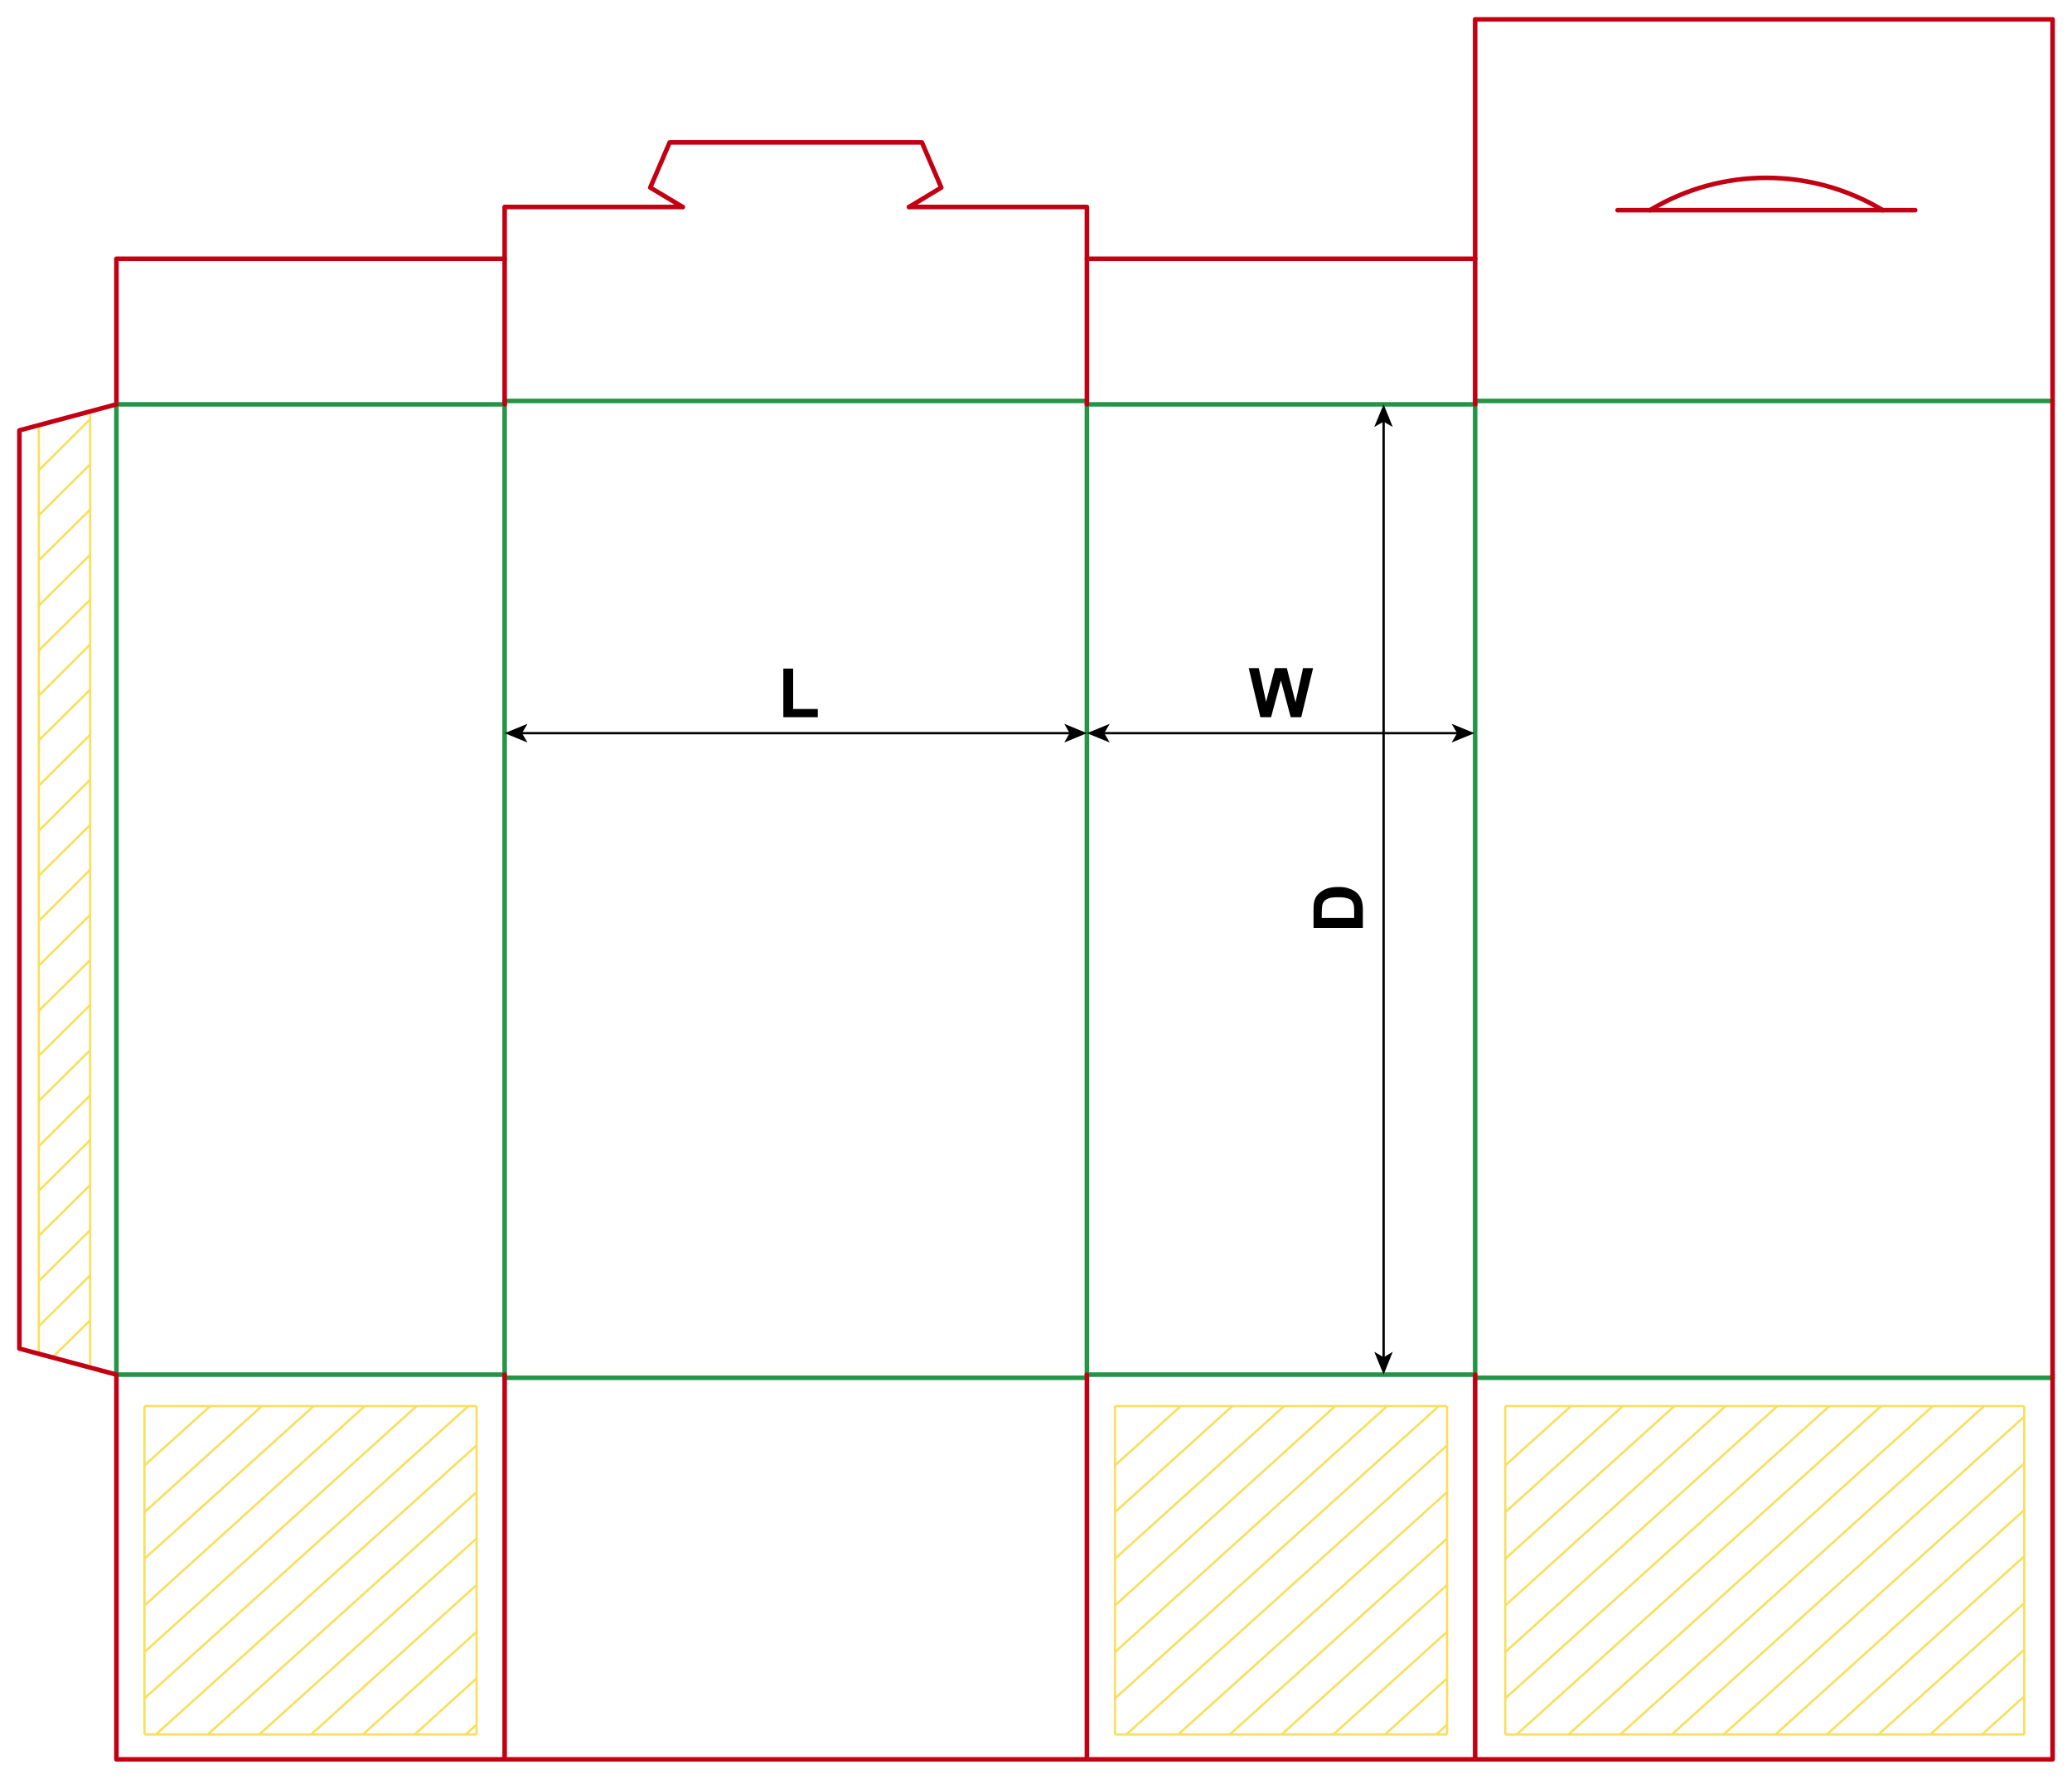 <?xml version="1.0" encoding="utf-8"?>
<!-- Generator: Adobe Illustrator 24.1.1, SVG Export Plug-In . SVG Version: 6.00 Build 0)  -->
<svg version="1.1" id="Layer_1" xmlns="http://www.w3.org/2000/svg" xmlns:xlink="http://www.w3.org/1999/xlink" x="0px" y="0px"
	 viewBox="0 0 907.8 779.5" style="enable-background:new 0 0 907.8 779.5;" xml:space="preserve">
<style type="text/css">
	.st0{fill:none;stroke:#F9DF5F;stroke-width:1;stroke-miterlimit:10;}
	.st1{fill:none;stroke:#249446;stroke-width:2;stroke-linecap:round;stroke-linejoin:round;stroke-miterlimit:10;}
	.st2{fill:none;stroke:#C20012;stroke-width:2;stroke-linecap:round;stroke-linejoin:round;stroke-miterlimit:10;}
	.st3{fill:none;stroke:#000000;stroke-miterlimit:10;}
</style>
<g>
	<line class="st0" x1="17" y1="593.7" x2="17" y2="186.3"/>
	<line class="st0" x1="39.5" y1="180.3" x2="39.5" y2="599.5"/>
	<line class="st0" x1="17" y1="403.6" x2="39.5" y2="381.1"/>
	<line class="st0" x1="17" y1="383.8" x2="39.5" y2="361.5"/>
	<line class="st0" x1="17" y1="364.1" x2="39.5" y2="341.7"/>
	<line class="st0" x1="17" y1="344.3" x2="39.5" y2="322"/>
	<line class="st0" x1="17" y1="324.5" x2="39.5" y2="302.2"/>
	<line class="st0" x1="17" y1="304.9" x2="39.5" y2="282.4"/>
	<line class="st0" x1="17" y1="285.1" x2="39.5" y2="262.8"/>
	<line class="st0" x1="17" y1="265.4" x2="39.5" y2="243.1"/>
	<line class="st0" x1="17" y1="245.6" x2="39.5" y2="223.3"/>
	<line class="st0" x1="17" y1="225.8" x2="39.5" y2="203.5"/>
	<line class="st0" x1="17" y1="206.1" x2="39.5" y2="183.7"/>
	<line class="st0" x1="17" y1="423.2" x2="39.5" y2="400.9"/>
	<line class="st0" x1="17" y1="443" x2="39.5" y2="420.7"/>
	<line class="st0" x1="17" y1="462.7" x2="39.5" y2="440.4"/>
	<line class="st0" x1="17" y1="482.5" x2="39.5" y2="460.2"/>
	<line class="st0" x1="17" y1="502.3" x2="39.5" y2="480"/>
	<line class="st0" x1="17" y1="521.9" x2="39.5" y2="499.6"/>
	<line class="st0" x1="17" y1="541.6" x2="39.5" y2="519.3"/>
	<line class="st0" x1="17" y1="561.4" x2="39.5" y2="539.1"/>
	<line class="st0" x1="17" y1="581.2" x2="39.5" y2="558.9"/>
	<line class="st0" x1="22.6" y1="595.2" x2="39.5" y2="578.6"/>
</g>
<line class="st1" x1="221.1" y1="177.2" x2="221.1" y2="602.4"/>
<line class="st1" x1="476.2" y1="177.2" x2="476.2" y2="602.4"/>
<line class="st1" x1="646.3" y1="177.2" x2="646.3" y2="602.4"/>
<line class="st2" x1="899.3" y1="177.2" x2="899.3" y2="602.4"/>
<line class="st1" x1="51" y1="602.4" x2="221.1" y2="602.4"/>
<line class="st1" x1="221.1" y1="603.8" x2="476.2" y2="603.8"/>
<line class="st1" x1="476.2" y1="602.4" x2="646.3" y2="602.4"/>
<line class="st1" x1="646.3" y1="603.8" x2="899.3" y2="603.8"/>
<polyline class="st2" points="51,602.4 51,771 221.1,771 "/>
<polyline class="st2" points="221.1,602.4 221.1,771 476.2,771 476.2,602.4 "/>
<line class="st2" x1="476.2" y1="771" x2="646.3" y2="771"/>
<polyline class="st2" points="646.3,602.4 646.3,771 899.3,771 899.3,602.4 "/>
<line class="st1" x1="51" y1="177.2" x2="221.1" y2="177.2"/>
<line class="st1" x1="221.1" y1="175.7" x2="476.2" y2="175.7"/>
<line class="st1" x1="476.2" y1="177.2" x2="646.3" y2="177.2"/>
<line class="st1" x1="646.3" y1="175.7" x2="899.3" y2="175.7"/>
<polyline class="st2" points="51,177.2 51,113.4 221.1,113.4 "/>
<line class="st2" x1="476.2" y1="113.4" x2="646.3" y2="113.4"/>
<polyline class="st2" points="221.1,177.2 221.1,90.7 299.1,90.7 "/>
<polyline class="st2" points="299.1,90.7 284.9,82.2 293.4,62.4 403.9,62.4 412.4,82.2 398.3,90.7 "/>
<polyline class="st2" points="476.2,177.2 476.2,90.7 398.3,90.7 "/>
<polyline class="st2" points="646.3,177.2 646.3,8.5 899.3,8.5 899.3,177.2 "/>
<line class="st2" x1="708.7" y1="92.1" x2="839.1" y2="92.1"/>
<path class="st2" d="M824.9,92.1c-31.4-18.9-70.7-18.9-102,0"/>
<line class="st1" x1="51" y1="177.2" x2="51" y2="602.4"/>
<polyline class="st2" points="51,177.2 8.5,188.6 8.5,591 51,602.4 "/>
<g>
	<g>
		<line class="st3" x1="483.3" y1="321.3" x2="638.9" y2="321.3"/>
		<g>
			<polygon points="476.2,321.3 486.2,325.4 483.8,321.3 486.2,317.2 			"/>
		</g>
		<g>
			<polygon points="646,321.3 636,325.4 638.4,321.3 636,317.2 			"/>
		</g>
	</g>
</g>
<g>
	<g>
		<line class="st3" x1="606.2" y1="184.2" x2="606.2" y2="595.3"/>
		<g>
			<polygon points="606.2,177.2 602.1,187.1 606.2,184.8 610.2,187.1 			"/>
		</g>
		<g>
			<polygon points="606.2,602.4 602.1,592.4 606.2,594.8 610.2,592.4 			"/>
		</g>
	</g>
</g>
<g>
	<g>
		<line class="st3" x1="228.2" y1="321.3" x2="469.2" y2="321.3"/>
		<g>
			<polygon points="221.1,321.3 231.1,325.4 228.7,321.3 231.1,317.2 			"/>
		</g>
		<g>
			<polygon points="476.2,321.3 466.3,325.4 468.6,321.3 466.3,317.2 			"/>
		</g>
	</g>
</g>
<g>
	<path d="M343.2,314.3V293h4.3v17.7h10.8v3.6H343.2z"/>
</g>
<g>
	<path d="M552.2,314.3l-5.1-21.5h4.4l3.2,14.8l3.9-14.8h5.2l3.8,15l3.3-15h4.4l-5.2,21.5h-4.6l-4.3-16.1l-4.3,16.1H552.2z"/>
</g>
<g>
	<path d="M575.5,406.7v-7.9c0-1.8,0.1-3.1,0.4-4.1c0.4-1.3,1-2.3,2-3.2s2.1-1.6,3.5-2.1s3.1-0.7,5.1-0.7c1.8,0,3.3,0.2,4.6,0.7
		c1.6,0.5,2.8,1.3,3.8,2.3c0.7,0.8,1.3,1.8,1.7,3c0.3,1,0.5,2.2,0.5,3.8v8.2H575.5z M579.1,402.3h14.2v-3.2c0-1.2-0.1-2.1-0.2-2.6
		c-0.2-0.7-0.5-1.3-0.9-1.8s-1.1-0.8-2.1-1.1s-2.3-0.4-3.9-0.4s-2.9,0.1-3.8,0.4s-1.6,0.7-2.1,1.2s-0.8,1.2-1,2
		c-0.1,0.6-0.2,1.8-0.2,3.6V402.3z"/>
</g>
<g>
	<line class="st0" x1="659.5" y1="760.1" x2="886.9" y2="760.1"/>
	<line class="st0" x1="886.9" y1="760.1" x2="886.9" y2="616.2"/>
	<line class="st0" x1="886.9" y1="616.2" x2="659.5" y2="616.2"/>
	<line class="st0" x1="659.5" y1="616.2" x2="659.5" y2="760.1"/>
	<line class="st0" x1="868.4" y1="760.1" x2="886.9" y2="743.4"/>
	<line class="st0" x1="845.7" y1="760.1" x2="886.9" y2="722.9"/>
	<line class="st0" x1="823" y1="760.1" x2="886.9" y2="702.5"/>
	<line class="st0" x1="800.4" y1="760.1" x2="886.9" y2="682"/>
	<line class="st0" x1="777.9" y1="760.1" x2="886.9" y2="661.7"/>
	<line class="st0" x1="755.2" y1="760.1" x2="886.9" y2="641.3"/>
	<line class="st0" x1="732.5" y1="760.1" x2="886.9" y2="620.8"/>
	<line class="st0" x1="709.9" y1="760.1" x2="869.3" y2="616.2"/>
	<line class="st0" x1="687.2" y1="760.1" x2="846.8" y2="616.2"/>
	<line class="st0" x1="664.5" y1="760.1" x2="824.2" y2="616.2"/>
	<line class="st0" x1="659.5" y1="744.3" x2="801.5" y2="616.2"/>
	<line class="st0" x1="659.5" y1="724" x2="778.7" y2="616.2"/>
	<line class="st0" x1="659.5" y1="703.6" x2="756" y2="616.2"/>
	<line class="st0" x1="659.5" y1="683.1" x2="733.6" y2="616.2"/>
	<line class="st0" x1="659.5" y1="662.7" x2="711" y2="616.2"/>
	<line class="st0" x1="659.5" y1="642.2" x2="688.3" y2="616.2"/>
</g>
<g>
	<line class="st0" x1="488.5" y1="760.1" x2="634" y2="760.1"/>
	<line class="st0" x1="634" y1="760.1" x2="634" y2="616.2"/>
	<line class="st0" x1="634" y1="616.2" x2="488.5" y2="616.2"/>
	<line class="st0" x1="488.5" y1="616.2" x2="488.5" y2="760.1"/>
	<line class="st0" x1="629.3" y1="760.1" x2="634" y2="755.8"/>
	<line class="st0" x1="606.8" y1="760.1" x2="634" y2="735.5"/>
	<line class="st0" x1="584.2" y1="760.1" x2="634" y2="715.1"/>
	<line class="st0" x1="561.5" y1="760.1" x2="634" y2="694.6"/>
	<line class="st0" x1="538.8" y1="760.1" x2="634" y2="674.2"/>
	<line class="st0" x1="516.2" y1="760.1" x2="634" y2="653.9"/>
	<line class="st0" x1="493.5" y1="760.1" x2="634" y2="633.4"/>
	<line class="st0" x1="488.5" y1="744.3" x2="630.4" y2="616.2"/>
	<line class="st0" x1="488.5" y1="724" x2="607.7" y2="616.2"/>
	<line class="st0" x1="488.5" y1="703.6" x2="585" y2="616.2"/>
	<line class="st0" x1="488.5" y1="683.1" x2="562.6" y2="616.2"/>
	<line class="st0" x1="488.5" y1="662.7" x2="539.9" y2="616.2"/>
	<line class="st0" x1="488.5" y1="642.2" x2="517.3" y2="616.2"/>
</g>
<g>
	<line class="st0" x1="63.3" y1="760.1" x2="208.8" y2="760.1"/>
	<line class="st0" x1="208.8" y1="760.1" x2="208.8" y2="616.2"/>
	<line class="st0" x1="208.8" y1="616.2" x2="63.3" y2="616.2"/>
	<line class="st0" x1="63.3" y1="616.2" x2="63.3" y2="760.1"/>
	<line class="st0" x1="204.1" y1="760.1" x2="208.8" y2="755.8"/>
	<line class="st0" x1="181.7" y1="760.1" x2="208.8" y2="735.5"/>
	<line class="st0" x1="159" y1="760.1" x2="208.8" y2="715.1"/>
	<line class="st0" x1="136.3" y1="760.1" x2="208.8" y2="694.6"/>
	<line class="st0" x1="113.6" y1="760.1" x2="208.8" y2="674.2"/>
	<line class="st0" x1="91" y1="760.1" x2="208.8" y2="653.9"/>
	<line class="st0" x1="68.3" y1="760.1" x2="208.8" y2="633.4"/>
	<line class="st0" x1="63.3" y1="744.3" x2="205.2" y2="616.2"/>
	<line class="st0" x1="63.3" y1="724" x2="182.5" y2="616.2"/>
	<line class="st0" x1="63.3" y1="703.6" x2="159.8" y2="616.2"/>
	<line class="st0" x1="63.3" y1="683.1" x2="137.4" y2="616.2"/>
	<line class="st0" x1="63.3" y1="662.7" x2="114.7" y2="616.2"/>
	<line class="st0" x1="63.3" y1="642.2" x2="92.1" y2="616.2"/>
</g>
</svg>

